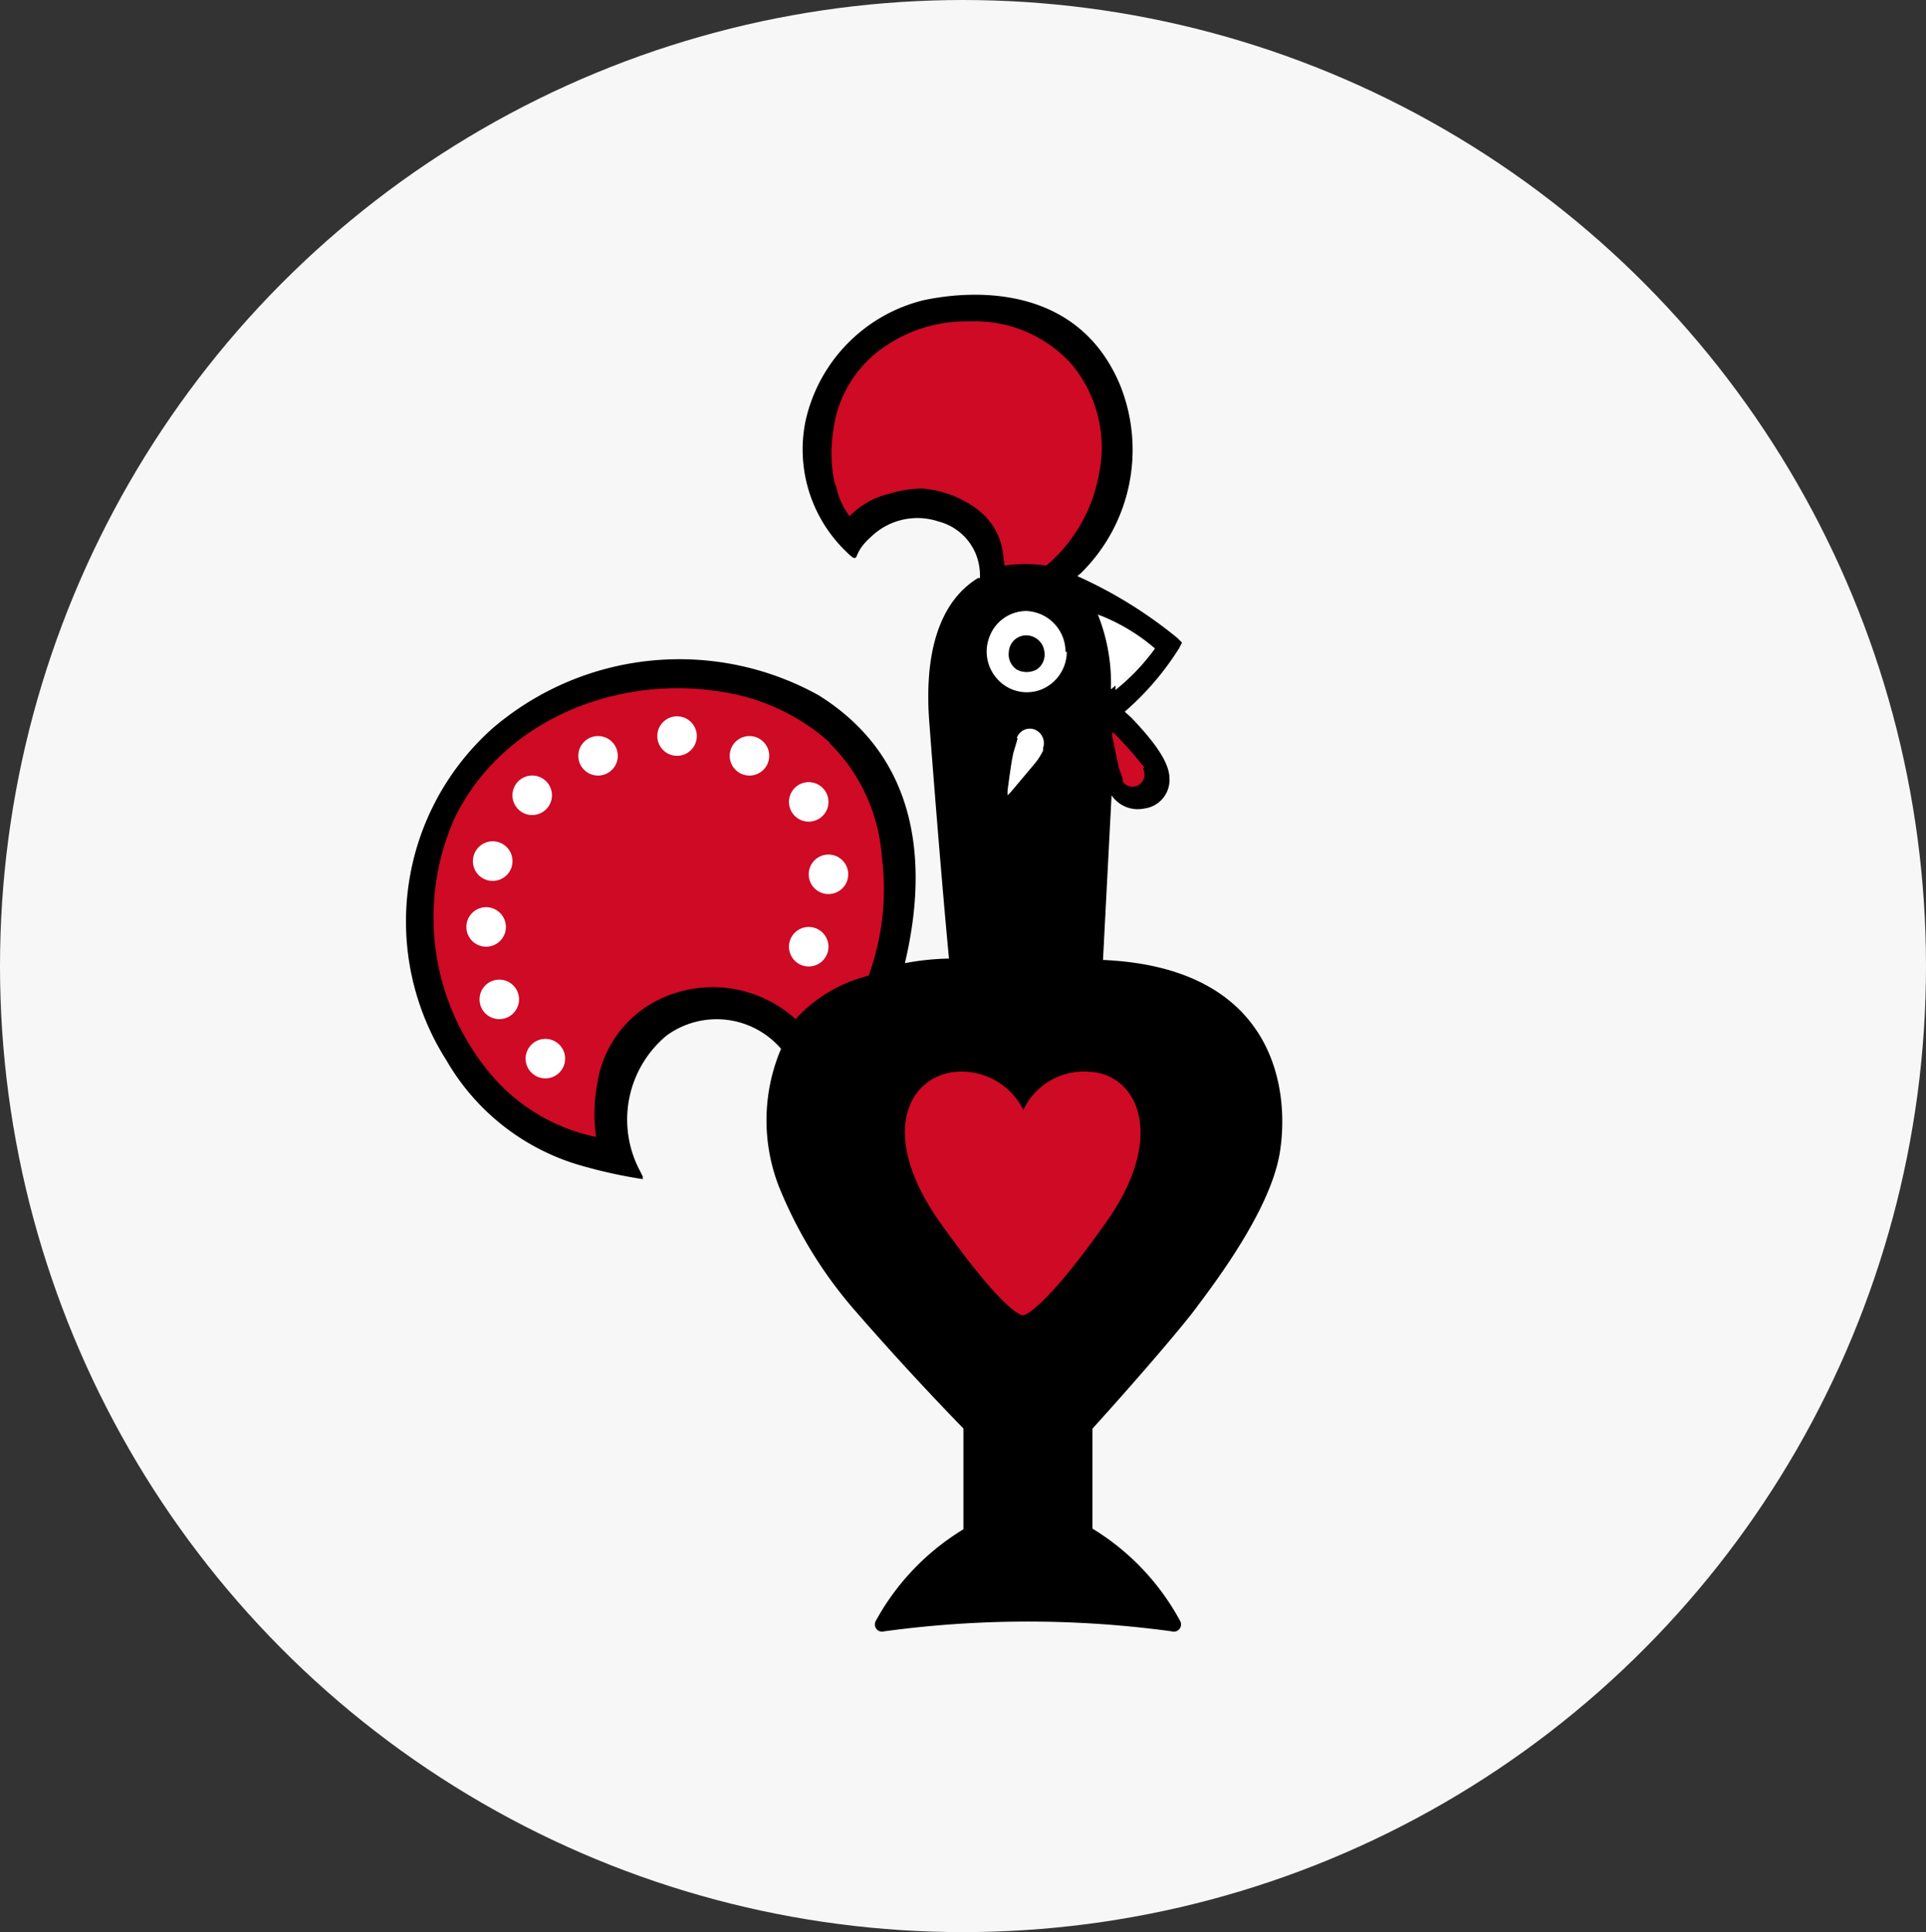 <svg xmlns="http://www.w3.org/2000/svg" width="307" height="308" viewBox="0 0 307 308">
  <rect x="0" y="0" width="307" height="308" fill="#333333" stroke="none"/>
  <g id="Group_589" data-name="Group 589" transform="translate(-919 -5304)">
    <ellipse id="Ellipse_13" data-name="Ellipse 13" cx="153.5" cy="154" rx="153.5" ry="154" transform="translate(919 5304)" fill="#f7f7f7"/>
    <g id="logo" transform="translate(983.886 5351.026)">
      <path id="Path_95" data-name="Path 95" d="M110.93,105.991l1.364-26.235a5.06,5.06,0,0,0,5.247,2.1,4.593,4.593,0,0,0,3.988-4.722c0-2.2-1.574-5.037-6.087-9.759l-1.049-.944A45.175,45.175,0,0,0,123.1,56.25l.42-.84-.735-.735a70.94,70.94,0,0,0-15.951-9.864l.525-.42a27.588,27.588,0,0,0,6.3-30.013C107.152-1.257,91.1-1.047,82.281.842A25.5,25.5,0,0,0,63.5,20.151a22.584,22.584,0,0,0,6.3,20.568c1.049,1.049,1.469,1.364,1.679,1.154.315-.1.21-1.364,2.623-3.463a10.618,10.618,0,0,1,10.6-2.309,8.824,8.824,0,0,1,5.982,5.247,9.445,9.445,0,0,1,.63,3.778h-.315c-4.3,2.623-8.815,8.71-7.766,22.877,1.259,16.58,2.414,30.118,3.148,37.778a41.038,41.038,0,0,0-7.031.735C82.911,91.51,82.071,74.09,65.6,63.806a45.754,45.754,0,0,0-51.945,5.247A41.241,41.241,0,0,0,6.3,122.047a36.309,36.309,0,0,0,22.037,16.9,77.655,77.655,0,0,0,9.235,1.994v-.42l-.42-.84a17.42,17.42,0,0,1,4.2-21.618,13.537,13.537,0,0,1,18.26,2.1A29.173,29.173,0,0,0,59.3,142.2,70.1,70.1,0,0,0,71.053,161.5q8.547,9.845,17.63,19.2v16.056a38.933,38.933,0,0,0-13.957,14.587,1.154,1.154,0,0,0,1.364,1.679,169.582,169.582,0,0,1,45.754,0,1.154,1.154,0,0,0,1.364-1.679,38.828,38.828,0,0,0-13.957-14.692V180.708c3.463-3.778,13.117-14.692,16.58-19.309,2.309-3.148,11.543-15.006,13.222-24.346,1.679-9.445,0-29.908-28.334-31.062Zm8.29-49.637a33.79,33.79,0,0,1-6.3,6.611,30.321,30.321,0,0,0-2.414-11.858A29.684,29.684,0,0,1,119.22,56.355Z" transform="translate(0 0)"/>
      <path id="Path_96" data-name="Path 96" d="M117.125,75.359a1.942,1.942,0,0,1-.84,2.623,1.868,1.868,0,0,1-2.414-.63v-.42l-.63-1.784-1.049-5.037v-.63l.42.315a61.7,61.7,0,0,1,4.722,5.352l-.21.1Zm-49.951-4.2a33.161,33.161,0,0,0-17.105-8.08C33.278,60.248,14.913,67.594,7.358,83.23a38.828,38.828,0,0,0,6.821,41.976,29.939,29.939,0,0,0,15.741,8.815,26.235,26.235,0,0,1,.21-8.605,17.84,17.84,0,0,1,10.809-13.747,19.624,19.624,0,0,1,20.778,3.568,23.3,23.3,0,0,1,11.648-6.926,40.361,40.361,0,0,0,2.1-18.994,28.229,28.229,0,0,0-8.4-18.155Zm41.451,52.47a10.671,10.671,0,0,0-10.6,6.087,11,11,0,0,0-10.7-6.087c-7.556.63-12.7,9.864-2.414,24.241,10.389,14.587,12.908,14.587,13.117,14.587.1,0,3.148-.63,13.013-14.587,9.969-13.852,5.247-23.821-2.414-24.241ZM94.982,42.2v.735a23.985,23.985,0,0,1,6.716,0,24.861,24.861,0,0,0,8.4-14.692,20.676,20.676,0,0,0-4.3-17.315A20.673,20.673,0,0,0,89.84,4H89A22.913,22.913,0,0,0,74.309,9.247,19.078,19.078,0,0,0,67.7,21.63a22.712,22.712,0,0,0,.21,7.975l.315.84a11.487,11.487,0,0,0,2.1,4.617,13.032,13.032,0,0,1,6.3-3.568,18.889,18.889,0,0,1,5.247-.84A16.79,16.79,0,0,1,90.47,33.8a10.494,10.494,0,0,1,4.407,8.4Z" transform="translate(0.207 0.199)" fill="#ce0a24"/>
      <path id="Path_97" data-name="Path 97" d="M96.73,68.253a2.2,2.2,0,0,1,2.833-1.364,2.34,2.34,0,0,1,1.364,2.938v.42a10.493,10.493,0,0,1-1.259,1.994l-3.883,4.617-.525.525v-.735c.21-1.574.63-4.827.944-6.087l.63-2.1v-.21Zm7.975-13.747a6.519,6.519,0,0,1-3.988,5.982,6.3,6.3,0,0,1-6.926-1.469,6.506,6.506,0,0,1-1.364-7.031A6.3,6.3,0,0,1,98.2,48a6.5,6.5,0,0,1,6.3,6.506Zm-3.568,0A2.938,2.938,0,0,0,98.3,51.883a2.777,2.777,0,0,0-2.833,2.623A2.927,2.927,0,0,0,96.73,57.34a3.345,3.345,0,0,0,3.148,0A2.844,2.844,0,0,0,101.137,54.506Zm8.5-5.982a29.383,29.383,0,0,1,2.1,11.963,34.63,34.63,0,0,0,6.4-6.611,26.235,26.235,0,0,0-8.605-5.352ZM54.124,67.939a3.148,3.148,0,1,0,3.148,3.148A3.148,3.148,0,0,0,54.124,67.939Zm9.445,13.642a3.148,3.148,0,1,0-3.148-3.148A3.148,3.148,0,0,0,63.569,81.581Zm3.148,5.247a3.148,3.148,0,1,0,3.148,3.148A3.148,3.148,0,0,0,66.717,86.828ZM21.593,116.211a3.148,3.148,0,1,0,3.148,3.148A3.148,3.148,0,0,0,21.593,116.211Zm-7.346-9.445a3.148,3.148,0,1,0,3.148,3.148,3.148,3.148,0,0,0-3.148-3.148Zm1.049-8.4a3.148,3.148,0,1,0-3.148,3.148A3.148,3.148,0,0,0,15.3,98.371Zm-2.309-7.346a3.155,3.155,0,1,0-2.938-3.358A3.155,3.155,0,0,0,12.988,91.025Zm6.506-10.494a3.148,3.148,0,1,0-3.148-3.148A3.148,3.148,0,0,0,19.494,80.531ZM29.988,67.939a3.148,3.148,0,1,0,3.148,3.148A3.148,3.148,0,0,0,29.988,67.939ZM42.581,64.79a3.148,3.148,0,1,0,3.148,3.148A3.148,3.148,0,0,0,42.581,64.79ZM63.569,98.371a3.148,3.148,0,1,0,3.148,3.148A3.148,3.148,0,0,0,63.569,98.371Z" transform="translate(0.453 2.373)" fill="#fff"/>
    </g>
  </g>
</svg>
